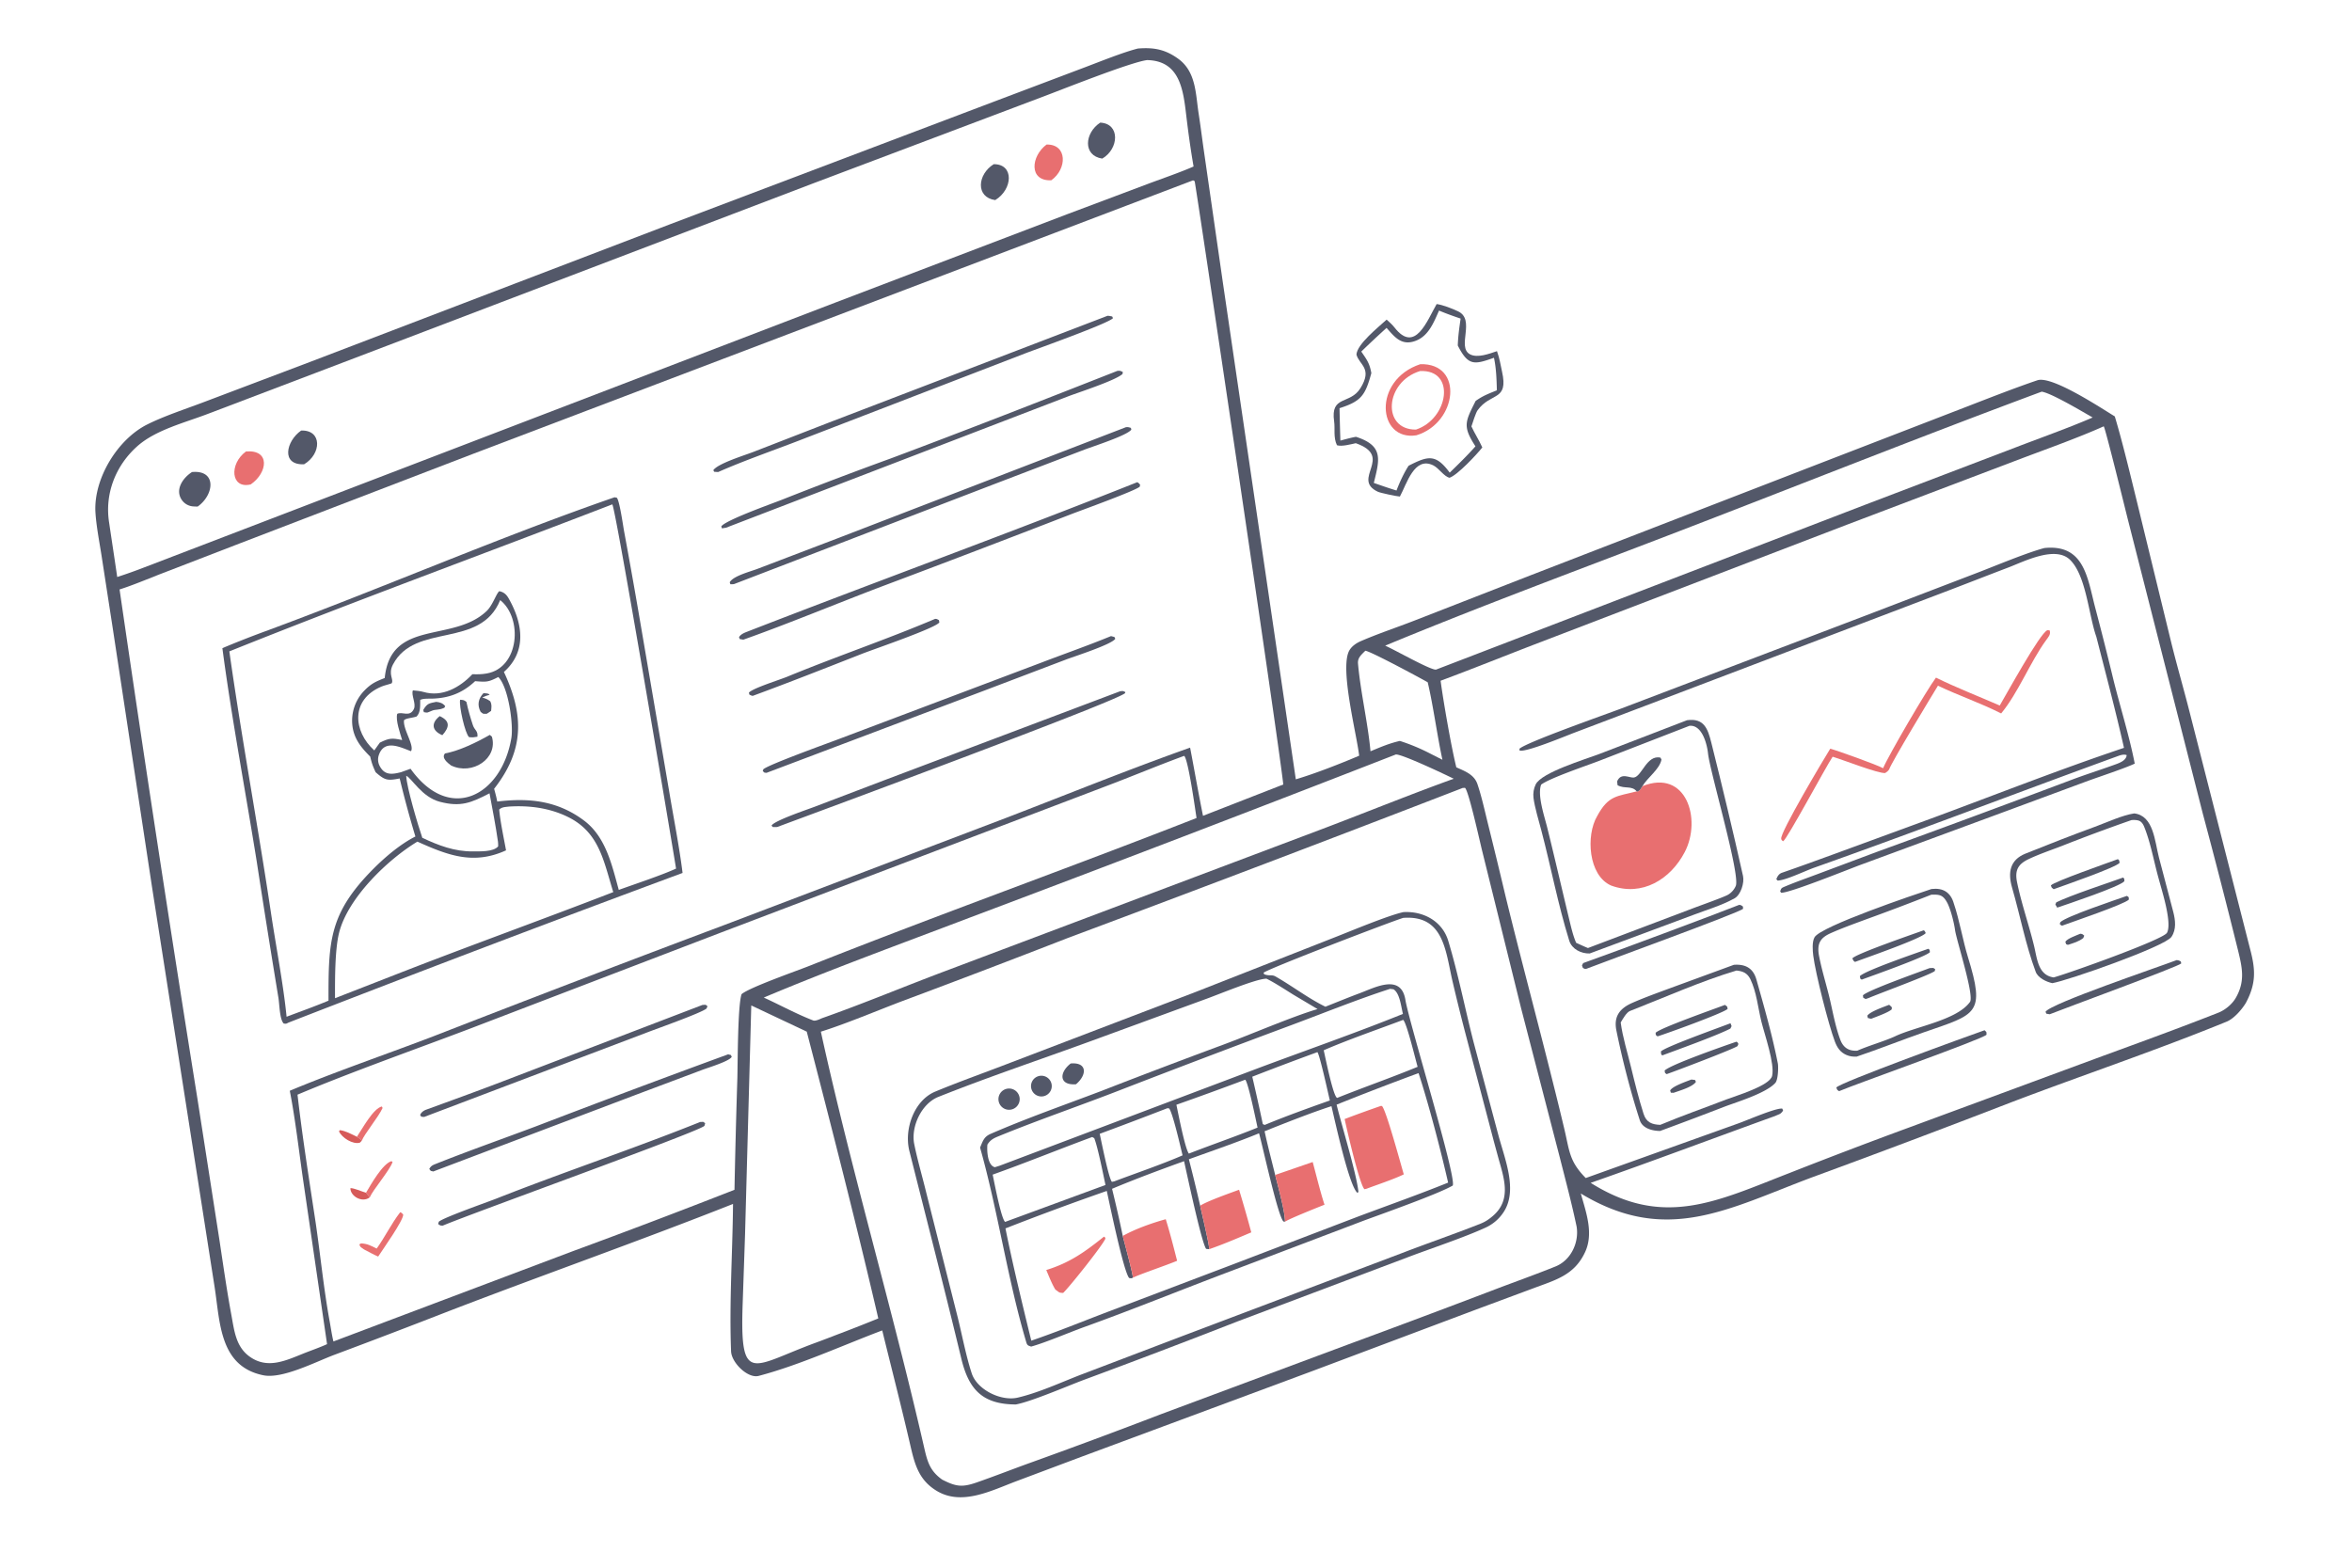 <svg xmlns="http://www.w3.org/2000/svg" width="1536" height="1024" preserveAspectRatio="none" style="display:block" viewBox="0 0 2048 1365"><path fill="#FFF" d="M0 0h2048v1365H0V0z"/><path fill="#535869" d="M990.904 42.24c13.736-1.074 23.676.713 35.056 8.95 15.55 11.26 15.09 30.452 17.74 47.608 1.6 10.311 2.91 20.747 4.37 31.086l16.89 117.197 63.36 431.475c16.7-4.933 39.15-13.722 55.16-20.568-2.21-19.363-17.47-77.372-8.31-92.042 2.24-3.589 6.01-6.074 9.83-7.733 15.12-6.563 31.19-11.851 46.59-17.859l101.2-39.458 248.96-96.303 129.86-50.146c19.44-7.514 42.89-16.73 62.41-23.331 12.61-4.265 55.12 23.963 67.43 31.442 6.74 22.353 13.92 52.485 19.58 75.505l29.26 120.119c5.18 21.166 11.22 41.71 16.53 62.722l52.62 206.087c4.55 17.363 5.16 29.356-3.88 46.255-3.47 5.787-10.35 13.709-16.71 16.309-61.53 25.154-125.3 46.512-187.38 70.152a10797.258 10797.258 0 0 1-173.51 65.363c-73.01 27.32-126.95 59.32-201.48 14.11 4.56 16.36 11.39 34.58 3.72 51.08-9.42 20.23-25.96 24.29-45.06 31.47l-49.26 18.3-142.61 53.57-201.111 74.64-56.79 21.31c-22.264 8.35-48.033 21.98-70.145 8.31-15.421-9.54-18.809-23.21-22.673-39.93-7.699-33.33-16.221-66.33-24.349-99.52-33.832 12.76-72.502 30.41-107.617 39.6-9.385 2.45-23.609-11.48-24.001-21.4-1.678-42.49 1.31-85.61 1.694-128.33-81.124 32.12-165.061 61.62-246.657 93.01a7594.38 7594.38 0 0 1-101.139 38.61c-16.338 6.23-44.786 20.9-61.201 17.56-38.256-7.77-37.612-46.18-42.402-76.75l-13.255-84.78-41.134-262.797-34.454-226.985-9.717-62.995c-1.855-11.777-4.506-25.328-5.21-37.025-1.755-29.171 19.119-63.564 45.127-76.565 14.728-7.361 33.248-13.396 48.913-19.334l93-35.168 312.772-119.593L866.558 88.1l78.659-29.709c12.576-4.742 33.131-13.047 45.687-16.152z"/><path fill="#FFF" d="M1038.69 157.081c1.06.21.64.003 1.56.756.63.522 72.28 481.698 77.17 525.215l-69.91 27.285c-3.98-19.584-7.45-39.666-11.23-59.354-52.076 18.382-108.045 41.107-159.796 60.984l-245.507 93.342a22071.326 22071.326 0 0 0-254.084 97.183c-39.607 15.142-86.141 31.106-124.567 47.254 4.668 23.58 8.061 53.064 11.543 77.154l20.914 143.44c-5.248 2.47-13.458 5.39-19.049 7.57-16.234 6.42-32.605 14.85-48.659 3.08-11.754-8.62-13.102-22.49-15.584-35.88-3.938-21.24-6.996-42.75-10.219-64.11L171.9 956.581a31120.767 31120.767 0 0 1-67.788-443.357c10.651-3.263 25.843-9.668 36.626-13.829l67.578-26.075 204.261-78.408 626.113-237.831z"/><path fill="#535869" d="m535.095 432.989 1.959.371c2.382 2.316 5.458 24.132 6.265 28.625a5913.13 5913.13 0 0 1 12.215 68.264l27.075 158.329c3.802 22.998 8.911 48.601 11.741 71.503a23028.135 23028.135 0 0 0-343.118 130.296c-2.09 1.028-1.968 1.176-4.221.79-3.614-3.762-3.591-16.734-4.624-22.667a11085.2 11085.2 0 0 1-18.931-118.962c-9.67-60.274-21.887-125.096-29.817-185.182 12.08-5.101 24.973-10.145 37.312-14.688 101.296-37.3 202.358-81.422 304.144-116.679z"/><path fill="#FFF" d="M533.16 439.15c2.928 3.235 51.069 289.293 55.518 317.132-12.522 5.79-36.11 13.568-49.872 18.564-6.119-22.207-11.387-46.262-30.36-60.461-23.174-17.344-47.969-19.799-75.479-16.462-.699-3.857-1.684-7.34-2.704-11.116 26.33-33.634 26.113-64.13 8.52-101.734 20.087-17.751 16.556-42.158 4.14-64.025-1.951-3.436-4.222-5.494-8.14-6.28-2.497 1.667-5.738 12.189-10.941 17.181-29.211 28.023-83.651 6.638-88.842 58.412-7.389 2.906-11.503 4.672-17.185 10.381a37.65 37.65 0 0 0-11.226 27.061c.167 13.361 6.732 22.048 15.755 30.936 1.448 6.023 2.142 7.926 4.699 13.6 8.131 7.226 10.437 7.504 20.983 5.474a909.637 909.637 0 0 0 13.68 50.539c-12.905 6.481-26.254 17.794-36.339 27.906-38.977 39.083-39.363 63.323-39.326 115.017-11.818 4.952-24.465 9.486-36.506 14.001-2.701-27.647-9.414-62.46-13.571-90.301-11.305-75.719-25.547-152.037-36.266-227.815 109.657-44.052 223.12-85.414 333.462-128.01z"/><path fill="#FFF" d="M443.108 702.291c17.692-1.138 35.391 1.153 51.47 9.064 27.337 13.451 30.997 38.366 39.431 65.407-63.347 24.513-127.581 47.563-190.556 72.21l-51.728 20.175c-.045-15.492-.206-42.074 3.542-56.993 7.581-30.179 42.067-63.575 68.177-79.338 26.424 11.838 48.681 20.568 77.201 7.587-1.902-10.396-5.085-25.355-5.966-35.538 2.513-2.243 4.973-2.118 8.429-2.574zm-9.222-112.807c8.766 8.599 13.37 41.378 11.362 53.229-8.51 50.218-53.717 74.348-87.765 26.656l-8.262 2.975c-7.591 1.899-14.255 3.069-18.642-5.464a11.932 11.932 0 0 1-.698-9.478c4.792-13.948 18.73-6.795 27.998-3.321 3.142-5.075-7.219-19.32-6.052-27.021 1.894-1.76 6.91-1.89 10.793-3.129 3.718-3.581 3.175-9.371 3.286-14.502 2.706-1.392 7.411-1.025 10.715-1.137 14.742-.5 26.374-5.097 37.096-15.202 9.815.82 11.544.869 20.169-3.606z"/><path fill="#535869" d="m426.501 639.864 1.805 1.537c5.565 19.015-17.087 34.018-35.584 25.084-3.12-2.347-8.6-6.684-5.236-10.447 12.665-2.347 27.84-9.797 39.015-16.174zm-25.856-30.594c2.963.266 3.273.144 5.511 1.9 1.348 6.545 3.491 13.953 5.624 20.305 1.5 4.463 4.514 4.725 3.932 9.997-3.258.576-3.932.642-7.225.393-3.499-2.804-9.028-27.501-7.842-32.595zm20.382-5.759c2.556.326 4.035-.025 5.323 1.426-2.775.823-3.862 1.13-6.446 2.384 3.36 1.066 4.082 1.244 6.95 3.248 1.57 3.117 1.067 4.876.787 8.391-1.134.913-2.576 1.754-3.824 2.548-3.837-.05-2.465.457-5.309-1.688-3.193-5.97-2.02-11.536 2.519-16.309zm-38.147 20.015c9.484 4.363 8.365 9.838 2.299 16.603-9.138-3.789-10.107-10.45-2.299-16.603zm-3.088-12.41c3.214.304 5.848 1.143 7.882 3.736l-.751 1.399c-5.136 2.4-7.506 1.063-11.191 2.748-4.084 1.581-2.866 1.761-6.651 1.099l-.538-1.931c3.412-5.715 5.051-5.767 11.249-7.051z"/><path fill="#FFF" d="M435.529 522.505c19.882 15.776 16.713 58.953-11.74 63.902-4.559.793-7.883.763-12.454.632-10.857 11.49-26.289 20.237-42.637 15.43-2.46-.723-6.629-1.179-9.169-1.35-1.737 3.958 3.008 11.599.891 16.123-3.565 7.619-10.191 2.016-14.539 4.297-1.563 5.627 2.523 16.881 4.301 22.836-9.086-1.986-11.516-1.657-19.46 2.261l-4.827 6.763c-18.408-16.634-20.838-44.159 6.252-55.594 2.594-1.095 5.973-1.751 8.856-2.816 2.254-3.446-3.405-7.734 1.191-16.453 19.371-36.75 75.989-13.255 93.335-56.031zm-81.818 152.95c4.852 2.068 13.456 18.546 29.359 22.687 18.165 4.73 27.164.88 43.185-7.396 2.57 13.919 5.374 28.135 7.356 42.125.202 1.183.145 2.828.159 4.073-4.121 4.938-16.123 4.324-22.128 4.377-15.928.14-29.817-5.203-43.927-11.843-3.552-10.22-13.737-44.41-14.004-54.023z"/><path fill="#535869" d="M980.355 371.977c2.022-.225 2.413.039 4.356.572l.398 1.521c-3.485 5.042-33.147 14.521-40.791 17.429l-79.661 30.446-225.397 86.583c-.691.214-2.447.185-3.27.208l-.583-1.74c3.077-5.615 18.207-9.35 24.62-11.866l71.268-27.184 249.06-95.969zm-7.474-49.028c2.49-.289 2.549-.07 4.796.888l-.215 1.767c-5.969 5.587-37.189 15.668-46.956 19.338l-68.897 26.449-229.362 88.068-3.616.585-.576-1.647c3.08-5.213 43.569-19.673 51.931-22.926a3539.135 3539.135 0 0 1 95.402-36.216c65.203-24.384 132.689-50.817 197.493-76.306zm-8.514-47.981c1.579.021 2.54.298 4.081.599l.662 1.449c-3.141 4.298-66.175 26.763-76.067 30.545l-192.398 74.134c-23.969 9.408-52.273 19.079-75.194 29.267-.572.055-2.842-.13-3.559-.173l-.763-1.375c3.862-5.801 27.021-12.908 34.81-15.909l65.687-25.516 242.741-93.021zm25.862 144.902c1.393.639 1.402.972 2.565 2.184l-.396 1.766c-4.713 3.854-50.775 20.471-59.397 23.782a16879.615 16879.615 0 0 1-166.106 63.38c-39.306 14.944-80.227 31.994-119.629 45.989l-3.129-.527-.642-1.653c1.375-2.352 4.135-3.606 6.634-4.577 113.109-43.953 227.368-85.492 340.1-130.344zm-22.806 133.988 2.98.783.728 1.55c-2.953 4.892-35.577 15.32-42.484 17.923l-71.932 27.328-189.285 71.494c-2.464-.347-1.393.141-3.275-1.607l.542-1.542c5.089-4.281 56.216-22.675 65.37-26.159l176.038-66.433c20.437-7.821 41.093-15.02 61.318-23.337zm7.8 48.075c2.389-.296 2.439-.482 4.636.667l-.143.874c-6.973 7.181-268.195 103.681-302.894 116.583-1.104.136-2.832.047-3.999.032l-.98-1.259c2.333-4.256 30.94-13.876 36.859-16.14l62.919-23.942 203.602-76.815zM814.27 538.851c1.808.074 1.496.225 3.295 1.078l.38 1.973c-2.731 4.792-57.146 23.373-67.195 27.313-31.56 12.377-63.486 24.999-95.302 36.684-1.183-.141-1.757-.555-2.913-1.071l-.416-1.76c3.189-3.795 26.827-11.155 33.511-13.912 42.56-17.556 86.267-32.323 128.64-50.305z"/><path fill="#FFF" d="M1831.82 371.205c1.31 1.21 18.78 72.242 20.77 80.174l65.34 256.454a6581.131 6581.131 0 0 1 30.85 119.741c3.62 14.93 6.41 26.875-2.09 41.477-3.11 5.333-9.19 10.372-14.9 12.627-33.07 13.064-67.17 25.468-100.56 37.669l-169.32 62.525a4970.924 4970.924 0 0 0-103.71 39.478c-63.12 24.49-109.72 48.5-173.12 8.56 54.34-18.99 106.65-38.743 160.65-58.227 3.97-1.832 4.59-1.375 6.91-4.673l-.71-1.74c-5.45-.797-30.67 10.192-38.03 12.783l-133.11 47.667c-14.41-14.53-14.14-23.65-18.64-42.658-3.26-13.711-6.61-27.4-10.06-41.065-13.56-54.344-28.26-108.777-41.5-163.189a5667.188 5667.188 0 0 0-15.3-62.958c-2.66-10.837-5.25-22.551-8.81-33.105-2.8-8.284-10.79-11.282-18.38-14.598-4.42-17.819-11.22-56.992-13.7-75.424 28.92-10.734 57.47-22.326 86.27-33.334l267.46-102.492 146.22-55.464c23.96-9.139 54.45-19.866 77.47-30.228z"/><path fill="#535869" d="M1468.99 627.093c14.84-2.044 18.1 7.466 21.13 19.524 9.66 38.544 18.95 77.332 27.61 116.093 1.32 5.914-1.89 16.404-7.36 19.46-11.02 6.168-24.24 10.008-36.14 14.537l-89.99 33.489c-7.37.23-15.51-3.726-17.81-11.105-9.81-31.463-15.92-64.19-24.33-96.095-2.17-8.244-5.81-20.217-6.81-28.345-.49-4.005.18-8.067 1.94-11.699 5.09-10.35 42.92-21.731 55.14-26.36l76.62-29.499z"/><path fill="#FFF" d="M1471.05 631.981c11.1-1.147 15.37 16.126 16.21 24.019 1.71 16.113 28.3 105.887 24.14 115.417a16.547 16.547 0 0 1-6.6 7.558c-3.42 2.085-24.93 9.684-30.29 11.742l-91.78 34.74c-3.36-1.309-7-3.058-10.31-4.558-2.45-5.72-3.98-11.902-5.44-17.947-6.61-27.429-12.93-54.934-19.72-82.319-2.42-9.78-8.77-28.218-5.32-37.437 7.43-5.67 39.63-16.541 50.26-20.62l78.85-30.595z"/><path fill="#E86F70" d="M1430.11 684.536c38.18-15.402 51.79 28.698 36.91 57.31-12.29 23.636-37.06 39.167-64.13 29.209-19.94-8.729-22.06-43.691-12.19-60.414 9.93-18.505 17.65-17.138 34.44-21.601l.54.274c2.79-1.322 2.39-1.765 4.43-4.778z"/><path fill="#535869" d="M1425.14 689.04c-4.31-5.313-10.44-1.895-16.64-5.323l-.4-3.366c3.44-8.136 10.91-2.719 14.75-3.376 6.89-1.18 10.98-19.86 22.99-17.33l.89 1.765c-1.72 8.525-12 15.412-16.62 23.126-2.04 3.013-1.64 3.456-4.43 4.778l-.54-.274zm433.2 19.203c16.87 1.901 17.88 24.106 21.54 38.285l12.52 47.587c1.81 7.095 2.81 15.185-1.62 21.638-5.81 8.485-90.56 38.153-103.75 40.294-5.14-1.112-12.42-4.586-14.41-9.783-8.83-23.667-13.59-49.143-20.63-73.479-3.81-13.175-1.81-24.089 11.65-29.523 20.05-8.092 40.18-15.914 60.46-23.37 10.16-3.736 23.98-10.121 34.24-11.649z"/><path fill="#FFF" d="M1856.04 714.047c2.05-.134 4.37-.156 6.34.515 2.39.815 3.78 3.133 4.68 5.345 5.15 12.711 7.9 27.288 11.37 40.567 3.2 12.287 7.55 25.274 9.25 37.835.51 3.77 1.14 10.406-.78 13.876-3.35 6.07-86.89 35.714-98.65 38.86-13.88-1.923-14.42-16.906-17.2-27.877-4.51-18.397-10.95-36.615-14.72-55.15-2.08-10.279.92-15.632 10.15-19.996 9.2-4.355 19.26-7.738 28.75-11.39a1565.544 1565.544 0 0 1 60.81-22.585z"/><path fill="#535869" d="M1848.75 764.071c1.37 1.54.8.665 1.07 3.18-3.75 4.691-49.43 19.953-58.51 23.039l-1.61-2.771.84-1.869c12.34-6.053 44.42-16.654 58.21-21.579zm-4.61-16c1.63 1.47.94.567 1.52 3.198-3.14 4.074-49.44 20.075-57.43 22.976-2.18-1.787-1.41-.718-2.44-3.296 2.53-3.282 51.31-20.255 58.35-22.878zm7.9 31.974 1.54 1.195.13 2.027c-3.55 3.999-49.77 19.64-58.06 22.71-1.12-.167-.95-.399-2.11-1.416l.48-1.616c5.34-5.184 47.95-19.316 58.02-22.9zm-40.65 32.966c1.98.172 1.91.388 3.48 1.687l-.89 2.111c-4.16 3.117-7.79 4.039-12.7 5.709-1.3.259-.7.164-2.26-.487l-.62-2.055c1.88-2.87 9.37-5.384 12.99-6.965zm-129.55-38.933c10.05-1.216 16.7 2.874 19.46 12.634 4.75 13.902 8.05 32.954 12.22 46.441 15.4 49.918 7.65 49.813-38.12 65.62-16.96 5.857-40.09 14.998-58.63 21.219-3.29.192-6.05-.143-9.08-1.454-5.31-2.301-8-6.432-9.98-11.657-5.53-14.619-16.86-59.285-18.81-74.73-.55-4.377-1.17-12.046 1.1-16.044 5.46-9.582 86.59-37.014 101.84-42.029z"/><path fill="#FFF" d="M1681.69 779.015c7.41-.246 10.29.187 14.1 7.45 2.95 5.994 5.69 16.983 6.57 23.387 1.21 8.769 16.94 57.113 12.97 62.581-11.48 15.837-46.99 21.316-64.98 29.79-8.74 4.121-23.13 8.202-33.12 12.614-7.29.465-12.15-2.526-14.78-9.514-4.1-10.889-6.29-22.997-8.91-34.399-3.06-13.298-7.35-26.271-9.8-39.654-1.58-10.063 1.51-14.819 10.44-18.795 9.91-4.408 20.4-8.154 30.47-11.898a2098.831 2098.831 0 0 0 57.04-21.562z"/><path fill="#535869" d="M1674.98 810.042c1.4.728.83.521 1.84 2.368-2.97 4.546-52.04 21.579-61.53 25.139-1.58-.919-1.5-1.34-2.34-3.045 2.51-3.839 53.37-21.321 62.03-24.462zm5.29 32.876c3.27-.024 2.82-.558 4.81 1.033l-.39 1.598c-4.53 3.428-48.14 19.372-57.7 23.496-3.24.962-1.77 1.154-4.58-.325l-.27-2.051c3.77-4.293 49.29-20.391 58.13-23.751zm-1.15-16.824c1.57 1.416.96.55 1.36 2.959-3.44 4.042-50.71 20.697-59.4 23.917l-1.23-.83-.38-2.176c4.07-4.712 50.41-20.595 59.65-23.87zm-34.19 48.804c.74.407 1.77 1.552 2.43 2.201l-.18 1.795c-3.25 2.893-13.34 6.351-17.78 8.155-.67-.036-2.36-.507-2.98-.659l-.46-1.99c2.42-3.617 14.25-7.652 18.97-9.502zm-135.17-34.824c10.17-.733 16.84 2.944 19.66 12.91 6.8 24.004 13.87 48.67 18.66 73.135.55 3.429.17 14.135-2.21 16.779-8.09 8.983-33.51 16.634-44.05 20.616a3903.086 3903.086 0 0 1-56.3 21.238c-6.69-.098-15.33-2.144-17.69-9.426-8.08-24.999-15.1-52.286-20.35-77.998-2.53-12.36 2.99-19.328 13.68-24.048 9.93-4.389 20.52-8.201 30.96-12.08l57.64-21.126z"/><path fill="#FFF" d="M1512.03 845.055c5.63.554 9.41 2.168 12.1 7.501 5.45 11.297 6.57 24.727 9.61 37.011 2.81 11.353 11.74 36.583 9.34 47.183-1.96 8.675-31.62 17.372-40.01 20.608-19.04 7.345-38.5 14.116-57.41 22.055-7.11-.284-12.11-1.984-14.54-9.645-4.22-13.257-7.66-27.159-10.94-40.696-3.04-12.57-7.29-26.115-8.95-38.792 1.7-2.833 4.99-8.804 8.01-9.989 29.64-11.591 62.49-26.206 92.79-35.236z"/><path fill="#535869" d="M1511.95 907.033c1.2.469.79.46 1.79 1.903l-.79 1.905c-4.27 2.929-54.58 21.966-61.71 24.421-1.87-1.382-1.17-.475-1.79-3.049 4.29-4.957 52.66-21.814 62.5-25.18zm-9.91-32.071c2.36 1.982 1.74.783 2.29 3.507-3.81 3.684-53.32 21.537-61.05 23.922-1.92-1.672-1.41-.648-1.64-3.148 4.27-4.324 50.98-20.658 60.4-24.281zm4.79 15.986.96 2.508c-.35.707-.69 1.415-1.03 2.122-11.89 6.215-48.6 19.356-59.34 23.382-1.42-1.424-.79-.706-1.2-3.341 2.41-3.636 51.97-21.315 60.61-24.671zm-34.1 49.019 3.21.366.78 1.646c-2.86 4.442-13.97 7.582-19.42 9.53l-2.41-.081-.6-1.894c1.7-3.664 14.17-7.877 18.44-9.567zm307.43-462.805c34.77-3.543 37.44 25.931 44.15 51.583a2917.747 2917.747 0 0 1 15.95 63.127c5.76 23.146 14.15 50.057 18.56 73.027-8.69 4.09-30.48 11.283-40.34 14.862l-69.66 25.78-129.24 47.668c-10.77 4.01-61.68 24.563-68.67 24.113l-.83-1.232c1.05-2.963 1.01-2.866 4.74-4.432 8.73-3.662 18.02-6.906 26.91-10.243l52.11-19.519c56.79-20.648 113.46-41.62 170-62.916 11.94-4.484 24.03-8.311 36.02-12.625 4.4-1.581 11.61-3.713 11.93-8.882-2.1-.827-4.77-.187-6.87.575-88.48 32.172-176.42 65.973-265.16 97.429-8.07 2.862-24.44 10.862-31.82 11.264l-1.19-1.198c.9-2.443 2.22-4.717 4.91-5.642 14.97-5.148 29.84-10.611 44.72-16.008l87.93-32.221c54.2-20.062 110.56-42.26 165.16-60.521-7.27-32.255-15.75-64.114-24.1-96.796-6.66-18.665-8.83-53.47-23.03-67.058-12.88-12.313-40.01 1.654-53.35 6.733-18.49 7.037-36.6 14.151-54.84 21.089l-237.03 90.13-86.01 32.626c-7.91 2.969-42.33 17.388-47.94 15.606l-.05-1.597c6.74-5.879 75.09-29.861 88.74-35.042l213.28-81.129 98.01-37.547c14.92-5.759 42.25-17.15 57.01-21.004z"/><path fill="#E86F70" d="M1741.27 614.306c6.16-10.448 34.87-62.787 41.4-65.56l1.98.058c1.36 3.415-.98 5.814-3.06 8.667-13.71 18.812-24.35 46.012-39.09 63.723-18.73-9.442-36.74-15.426-55.04-24.141-5.28 8.618-40.27 66.406-42.51 72.894-1.33 1.827-1.63 1.881-3.44 3.141-6.09.518-36.76-11.536-45.75-14.207-6.27 9.409-39.54 71.64-43.09 73.628-1.07-.847-1.39-.771-1.69-2.226-1.09-5.264 36.79-68.883 42.69-78.388 6.75 1.828 40.31 13.87 46.04 16.988 4.64-11.111 37.93-68.075 46.03-78.868 17.62 8.73 37.32 16.331 55.53 24.291z"/><path fill="#535869" d="M1514.4 787.866c2.03.274 1.37.22 3.27 1.465l.1 1.957c-2.48 3.133-120.47 45.992-136.47 52.271-1.69.24-1.01.105-3-.768l-.79-2.219c.35-.668.7-1.335 1.04-2.003 27.18-9.679 113.78-41.952 135.85-50.703zm213.66 109.174c2.09 2.146 1.53.89 1.71 3.9-2.94 3.686-113.29 42.686-128.4 49.154-2.12-1.509-1.27-.557-2.41-3.145 2.51-4.173 115.45-45.165 129.1-49.909zm167.33-61.092c1.99.208 1.59.264 3.5 1.135l.44 1.782c-2.35 2.746-101.83 39.141-114.56 44.271l-2.9-.505-.75-1.64c4.06-7.132 98.25-38.934 114.27-45.043z"/><path fill="#FFF" d="m1273.7 686.049 1.93-.053c3.16 2.295 12.98 47.001 14.99 54.975l33.77 136.495 33.94 130.894c5.03 19.79 10.44 40.13 14.56 59.9 2.11 14.03-5.17 29.12-18.43 34.46-17.66 7.12-35.11 13.3-52.66 19.98a12079.11 12079.11 0 0 1-128.79 48.26l-162.13 60.41a5708.177 5708.177 0 0 1-115.44 42.89c-15.04 5.45-29.942 11.29-45.045 16.54-12.807 4.46-18.134 3.55-29.938-2.45-11.137-7.88-13.074-16.28-15.993-29.02-27.585-120.39-63.265-240.54-89.703-361.035 21.834-6.83 48.998-18.328 70.997-26.67a11067.831 11067.831 0 0 0 144.384-55.045A31955.758 31955.758 0 0 0 1273.7 686.049z"/><path fill="#535869" d="M1222.1 794.177c17.62-.962 33.82 8.102 38.93 24.929 8.6 28.396 14.66 59.296 22.03 88.058l21.57 80.892c5.56 21.034 17.58 48.864 4.13 68.084-3.8 5.53-9.03 9.93-15.13 12.72-19.03 8.74-46.74 17.86-66.85 25.48l-149.06 56.18a7833.015 7833.015 0 0 1-134.343 51.09c-13.825 5.2-45.685 18.91-58.88 21.27-29.22-.1-41.089-13.23-47.527-40.32-14.55-60.3-29.993-120.31-45.15-180.47-4.715-18.72 4.016-43.955 22.577-51.639 21.493-8.897 43.92-16.827 65.712-25.251l161.331-61.61 121.01-47.53c13.35-5.216 46.75-19.208 59.65-21.883z"/><path fill="#FFF" d="M1221.85 799.211c35.05-2.628 36.79 28.274 42.7 54.21a1722.37 1722.37 0 0 0 11.19 45.349l24.16 91.743c1.34 5.153 2.82 10.417 4.18 15.477 4.98 18.47 13.01 38.19-4.34 52.89-3.44 2.92-6.44 4.95-10.71 6.64-22.61 8.94-45.7 16.86-68.38 25.59l-191.26 72.27-89.075 33.91c-17.213 6.71-35.597 15.18-53.474 19.47-14.566 3.84-35.965-6.47-40.709-20.98-5.459-16.68-8.866-36.11-13.365-53.38l-26.407-104.65c-3.389-13.91-7.446-27.57-10.29-41.605-3.06-15.097 6.359-35.22 20.923-41.029 43.961-17.538 88.969-32.56 133.424-48.813l101.133-37.015c10.9-3.995 39.89-15.987 49.85-17.055l1.28-.128c6.35 2.958 17.38 10.164 23.55 13.996l21.04 12.502c-21.97 6.469-58.4 22.205-81.83 30.901a6780.665 6780.665 0 0 0-107.021 40.631c-31.852 12.083-64.639 23.543-95.908 37.169-5.847 2.547-6.724 6.325-9.116 11.903 15.67 55.423 23.818 114.263 40.272 169.603.852 2.87 1.859 2.83 4.201 3.67 12.55-3.46 33.583-12.49 46.573-17.16 42.158-15.17 84.099-32.27 126.009-48.07l116.68-44.3c16.32-6.04 65.08-23.23 77.84-30.68 3.52-7.23-38.09-142.249-41.2-161.587-3.75-23.266-26.46-10.837-39.96-5.822-9.58 3.56-19.98 7.845-29.71 11.693-15.44-7.577-28.71-17.961-43.58-26.404-3.03-1.722-5.37-.137-9.76-1.873l-.51-1.334c4.91-3.875 111.91-44.855 121.6-47.732z"/><path fill="#535869" d="M932.306 925.98c14.521-1.258 14.312 9.922 4.613 18.099-14.772 1.13-14.883-10.096-4.613-18.099zm-57.25 22.538a9.248 9.248 0 0 1 7.352 16.971 9.248 9.248 0 1 1-7.352-16.971zm28.409-11.235a9.022 9.022 0 1 1 6.097 16.972 9.021 9.021 0 0 1-11.273-5.532 9.021 9.021 0 0 1 5.176-11.44z"/><path fill="#FFF" d="M1163.84 961.831a2657.347 2657.347 0 0 1 71.37-27.466c8.88 27.091 19.42 67.665 25.74 95.345-26.4 10.66-52.23 19.74-78.73 29.68l-110.61 42.26-106.735 40.46c-21.509 8.19-45.338 17.89-66.888 25.22-7.44-30.39-16.373-67.15-22.475-97.75a2515.832 2515.832 0 0 1 88.217-32.62c2.495 11.36 14.668 70.49 19.495 75.82 2.204.31 1.401.5 3.286-.29-.799-6.42-7.005-28.91-8.867-36.34-2.85-13.74-5.958-27.43-9.322-41.05 21.194-8.89 41.099-16.21 62.699-24.07 2.76 12.19 15.09 70.51 19.21 76.38l2.68.28c.21-3.47-6.66-32.21-7.87-37.86-3.09-13.52-6.37-27-9.83-40.44 19.42-7.05 42.1-14.78 61.1-22.635 3.04 10.673 16.58 73.145 21.31 76.815l1.24.22c.36-7.81-6.29-31.99-8.51-40.75-3.01-12.31-6.6-25.758-9.21-38.057 17.54-6.989 40.47-16.1 58.22-21.834 3.04 12.729 15.47 70.181 22.7 75.531l.79-.97c-1.66-15.66-14.7-58.242-19.01-75.879z"/><path fill="#E86F70" d="M977.643 1076.15c10.609-6 25.617-11.34 37.437-14.56 3.77 12.12 6.75 23.91 9.89 36.18-9.57 4.05-31.893 11.46-38.46 14.72-.799-6.42-7.005-28.91-8.867-36.34zm67.397-26.32c6.02-3.98 26.41-11.16 33.89-13.9 3.74 12.3 7.28 24.67 10.62 37.09-12.32 5.23-23.97 10.27-36.64 14.67.21-3.47-6.66-32.21-7.87-37.86zm65.31-26.79 32.68-11.26c3.04 11.1 6.76 26.57 10.29 37.16-5.43 2.19-30.77 12.22-34.46 14.85.36-7.81-6.29-31.99-8.51-40.75zm92.11-60.138.88.129c3.53 3.041 16.52 51.199 19.01 59.489-8.44 4.17-22.98 8.96-32.38 12.51l-1.85.44c-4.24-3.7-15.52-52.664-17.27-61.124a1142.08 1142.08 0 0 1 31.61-11.444zM961.238 1076.8c1.055.39.558.16 1.341 1.53-1.731 5.16-31.653 42.67-36.821 47.41-3.831-.03-3.3-.49-6.811-2.9-2.921-4.74-5.668-11.77-7.916-17.02 20.648-6.37 33.678-15.81 50.207-29.02z"/><path fill="#FFF" d="m1210.42 860.995 2.96.374c5.47 3.402 6.53 14.651 8.22 21.44-39.56 16.058-87 32.593-127.56 47.816l-223.636 84.385-4.084 1.28c-6.377-1.3-7.1-14.32-6.535-19.699 2.574-4.039 5.188-5.406 9.608-7.217 35.307-14.467 71.863-26.903 107.415-40.777a11915.6 11915.6 0 0 1 148.532-56.345c27.47-10.26 57.6-22.399 85.08-31.257zM951.06 990.01l1.743 1.001c3.101 7.642 7.825 31.609 9.794 40.759l-87.391 32.15c-3.421-2.7-9.483-34.75-10.834-41.16 29.206-10.43 57.65-22.01 86.688-32.75zm270.75-101.993c3.08 2.52 10.56 33.941 12.59 40.873-23 9.458-46.77 17.743-70 27.045-3.4-.331-10.57-36.337-11.77-41.459 21.33-9.268 47.09-18.138 69.18-26.459zm-205.29 76.899 1.47.17c3.15 3.647 10.08 34.234 11.74 40.874-17.15 7.54-41.536 15.88-59.466 22.66l-2.048.41c-2.682-2.32-9.365-36.117-10.63-41.802a4162.616 4162.616 0 0 0 58.934-22.312zm67.75-24.804c2.63 2.341 9.43 35.803 10.75 41.69-19.26 7.822-40.15 14.967-59.81 22.648-3.37-4.33-9.3-35.182-10.86-42.527a3271.064 3271.064 0 0 0 59.92-21.811zm62.84-24.003c1.98 2.077 9.43 36.119 10.85 42.081-18.01 6.36-39.06 13.941-56.48 21.203-.61.111-1.11-.311-1.9-.677-2.9-13.773-5.96-27.514-9.17-41.221a2882.95 2882.95 0 0 1 56.7-21.386zm-115.98-257.986c3.56 3.137 9.65 47.121 10.76 54.109-111.686 43.814-225.354 84.347-336.914 128.671-11.501 4.569-52.643 18.958-59.246 24.734-3.362 9.535-3.339 59.272-3.655 72.662a7737.327 7737.327 0 0 0-2.524 97.661 7045.404 7045.404 0 0 1-140.55 53.37l-208.667 78.69c-1.239-4.94-2.229-11.61-3.143-16.73-5.457-29.34-8.373-60.69-12.88-90.34-5.433-35.73-11.137-71.941-15.254-107.818 46.544-19.651 101.961-39.183 149.673-57.284l218.273-83.572 334.726-127.23c23.326-8.785 45.941-18.309 69.401-26.923z"/><path fill="#535869" d="m633.99 918.023 2.429.587.735 1.579c-1.932 3.851-20.616 9.443-25.764 11.395l-56.124 21.075-177.995 67.361c-2.809-.75-1.712-.01-3.482-2.17 1.169-2.26 2.443-3.15 5.041-4.19 28.914-11.54 58.806-22.031 87.914-32.973a11764.683 11764.683 0 0 1 167.246-62.664zm-22.343-43.008c3.246-.105 2.286-.552 4.417 1.12l-.874 2.02c-4.707 3.887-43.012 17.438-51.615 20.756l-194.259 73.631-2.463-.223-1.011-1.464c.828-2.244 3.017-3.838 5.235-4.646 21.304-7.762 42.63-15.475 63.815-23.563l176.755-67.631zm-2.031 101.917c3.268-.077 2.341-.542 4.42 1.15l-.673 2.23c-5.451 5.332-201.047 75.558-227.776 86.838-2.355-.01-2.185-.05-4.119-1.44l.685-2c4.391-3.74 42.349-17.05 50.038-20.08 58.35-23.05 119.316-43.36 177.425-66.698z"/><path fill="#E86F70" d="M348.478 1055.49c1.678.69 1.238.62 2.631 2.04.142 5.19-17.686 30.21-21.816 36.57-3.502-1.47-8.762-4.38-12.294-6.2-2.898-2.17-3.226-1.65-4.094-4.42l1.541-.85c5.739.32 8.339 1.97 13.556 4.5 7.281-10.17 12.597-21.39 20.476-31.64zm-29.782-16.96c4.51-7.53 14.368-25.12 22.164-27.52l.974.8c-2.773 7.69-16.953 23.95-19.846 30.71l-3.292-3.99zm-7.913-48.742c4.89-7.281 14.233-24.653 21.747-26.391l.603 1.385c-3.88 8.27-15.97 22.721-18.11 28.476-1.69-1.97-2-2.08-4.24-3.47z"/><path fill="#D65A59" d="m315.023 993.258-1.678 1.685c-6.109 1.718-15.634-4.188-18.184-9.895l.791-1.023c4.853.568 10.298 3.589 14.831 5.763 2.24 1.39 2.55 1.5 4.24 3.47zm6.965 49.262c-6.577 5.13-16.975-.96-16.885-7.98 2.842-.24 9.765 2.9 13.593 3.99l3.292 3.99z"/><path fill="#FFF" d="M998.89 52.324c28.51.578 31.41 26.057 34.03 48.102 1.72 14.517 3.87 30.179 6.39 44.536-11.27 4.994-27.51 10.564-39.369 15.004l-70.925 26.639-201.639 76.838-601.698 230.559a429.689 429.689 0 0 1-23.614 8.4c-2.278-15.737-4.724-31.582-7.028-47.232-4.034-25.206 5.625-49.878 24.617-66.718 15.991-14.18 41.123-20.34 61.432-28.12l116.74-44.37 409.443-155.998 201.013-75.817c16.133-6.06 76.828-30.258 90.608-31.824z"/><path fill="#535869" d="M167.173 411.017c21.77-2.025 19.386 19.836 4.961 30.044-1.478-.008-2.986-.026-4.459-.172a13.11 13.11 0 0 1-9.024-5.107c-6.758-9.044.424-19.618 8.522-24.765z"/><path fill="#E86F70" d="M911.281 125.868c18.167-.486 18.109 21.209 4.11 31.119-19.918.805-17.599-21.205-4.11-31.119zM214.196 393.093c21.27-1.78 19.015 18.369 4.163 28.675-17.436 4.334-19.064-17.798-4.163-28.675z"/><path fill="#535869" d="M865.288 142.957c17.994-.124 16.62 21.973 1.304 31.27-17.223-2.423-15.621-22.348-1.304-31.27zM262.236 374.874c18.427-.654 17.745 20.416 2.554 29.38-20.37.912-15.714-20.211-2.554-29.38zm695.797-268.11c17.546.87 16.325 22.849 1.757 31.336-17.069-2.577-15.468-22.338-1.757-31.336z"/><path fill="#FFF" d="m654.181 875.457 48.294 22.808c21.145 81.336 43.311 167.935 62.294 249.705a1529.515 1529.515 0 0 1-32.013 12.63c-7.314 2.74-15.036 5.81-22.409 8.5-55.547 20.33-66.159 37.96-63.672-33.77l2.078-60.38 5.428-199.493zM1777.77 341.034c8.1 1.023 35.89 17.619 44.41 22.482-20.35 8.82-45.91 17.922-66.93 25.99l-131.33 50.051-373.46 143.466c-4.3.811-35.71-17.081-44.32-20.853 76.82-31.889 157.32-61.872 235.09-91.63 112.03-42.868 224.18-87.774 336.54-129.506zm-562.34 315.891c5.64-.293 43.17 17.561 50.4 21.132-38.8 13.988-78.95 30.376-117.79 45.001L823.668 845.3c-36.342 13.619-71.032 28.261-107.884 41.238-1.818.8-5.788 2.708-7.616 2.006-14.585-5.597-28.825-13.451-43.104-19.957 58.035-24.463 119.894-46.96 178.841-69.412a34531.649 34531.649 0 0 0 371.525-142.25z"/><path fill="#FFF" d="M1188.85 566.605c4.54.415 47.86 23.754 54.33 27.467 4.89 20.76 8.05 45.37 12.81 67.466l-10.57-5.366a171.314 171.314 0 0 0-26.49-11.041c-9.5 2.176-16.53 5.282-25.57 9.002-2.3-24.902-8.61-51.178-10.87-76.207-.47-5.211 2.75-7.636 6.36-11.321z"/><path fill="#535869" d="M1250.95 264.743c5.29.699 13.27 3.805 18.63 6.323 15.49 7.285-1.31 30.94 10.34 37.389 6.46 3.574 16.99-.491 23.57-2.697 2.34 6.334 3.16 12.288 4.39 17.774 5.85 26.072-9.79 17.71-21.32 33.762-1.51 2.107-4.27 10.778-5.32 13.983 2.75 6.047 6.45 11.634 9.48 18.305-4.61 5.919-21.85 24.35-28.59 26.405-4.99-1.253-9.2-8.354-14.07-10.77-16.61-8.243-23.21 16.384-29.11 27.13-2.92-.157-17-3.153-19.14-4.158-23.71-11.145 14.46-30.41-19.26-42.287-4.57.96-12.19 3.107-16.4 1.77-3.28-6.776-1.55-14.48-2.45-20.695-3.36-23.151 13.71-14.368 22.82-28.864 10.95-17.445-.93-20.255-3.4-29.363.54-9.121 18.88-23.649 26.29-30.464 2.13 1.831 5.14 4.669 6.84 6.85 17.96 23.107 28.4-5.989 36.7-20.393z"/><path fill="#FFF" d="M1253.04 270.425c6.54 2.731 12.11 4.698 18.79 6.972-1.21 8.475-2.15 14.865-2.47 23.435 9.05 17.911 14.33 16.795 31.51 10.678 2.03 9.497 2.25 18.688 2.53 28.338-7.43 3.045-11.89 4.589-18.5 9.256-9.05 18.118-11.54 22.016-.15 39.522-7.31 8.227-14.56 15.248-22.41 22.913-12.08-16.343-18.64-14.801-35.78-6.021-4.08 6.183-7.94 14.671-10.56 21.565-6.7-2.016-13.17-4.3-19.76-6.592 5.03-20.312 8.7-32.386-15.53-40.155-4.31.739-9.28 2.161-13.58 3.281-.3-9.398-.55-18.797-.75-28.198 19.01-6.078 22.43-11.186 27.72-30.556-1.6-8.671-3.7-11.316-8.76-18.747a852.536 852.536 0 0 1 22.02-20.63c6.9 7.769 12.96 16.007 25.46 11.207 11.23-4.31 15.65-16.046 20.22-26.268z"/><path fill="#E86F70" d="M1236.74 317.095c38.2-1.038 32.24 51.034-3.35 61.911-34.01 5.368-38.47-48.051 3.35-61.911z"/><path fill="#FFF" d="M1236.52 323.079c31.59-1.463 24.71 41.724-3.59 50.968-29.91.235-27.18-41.612 3.59-50.968z"/></svg>